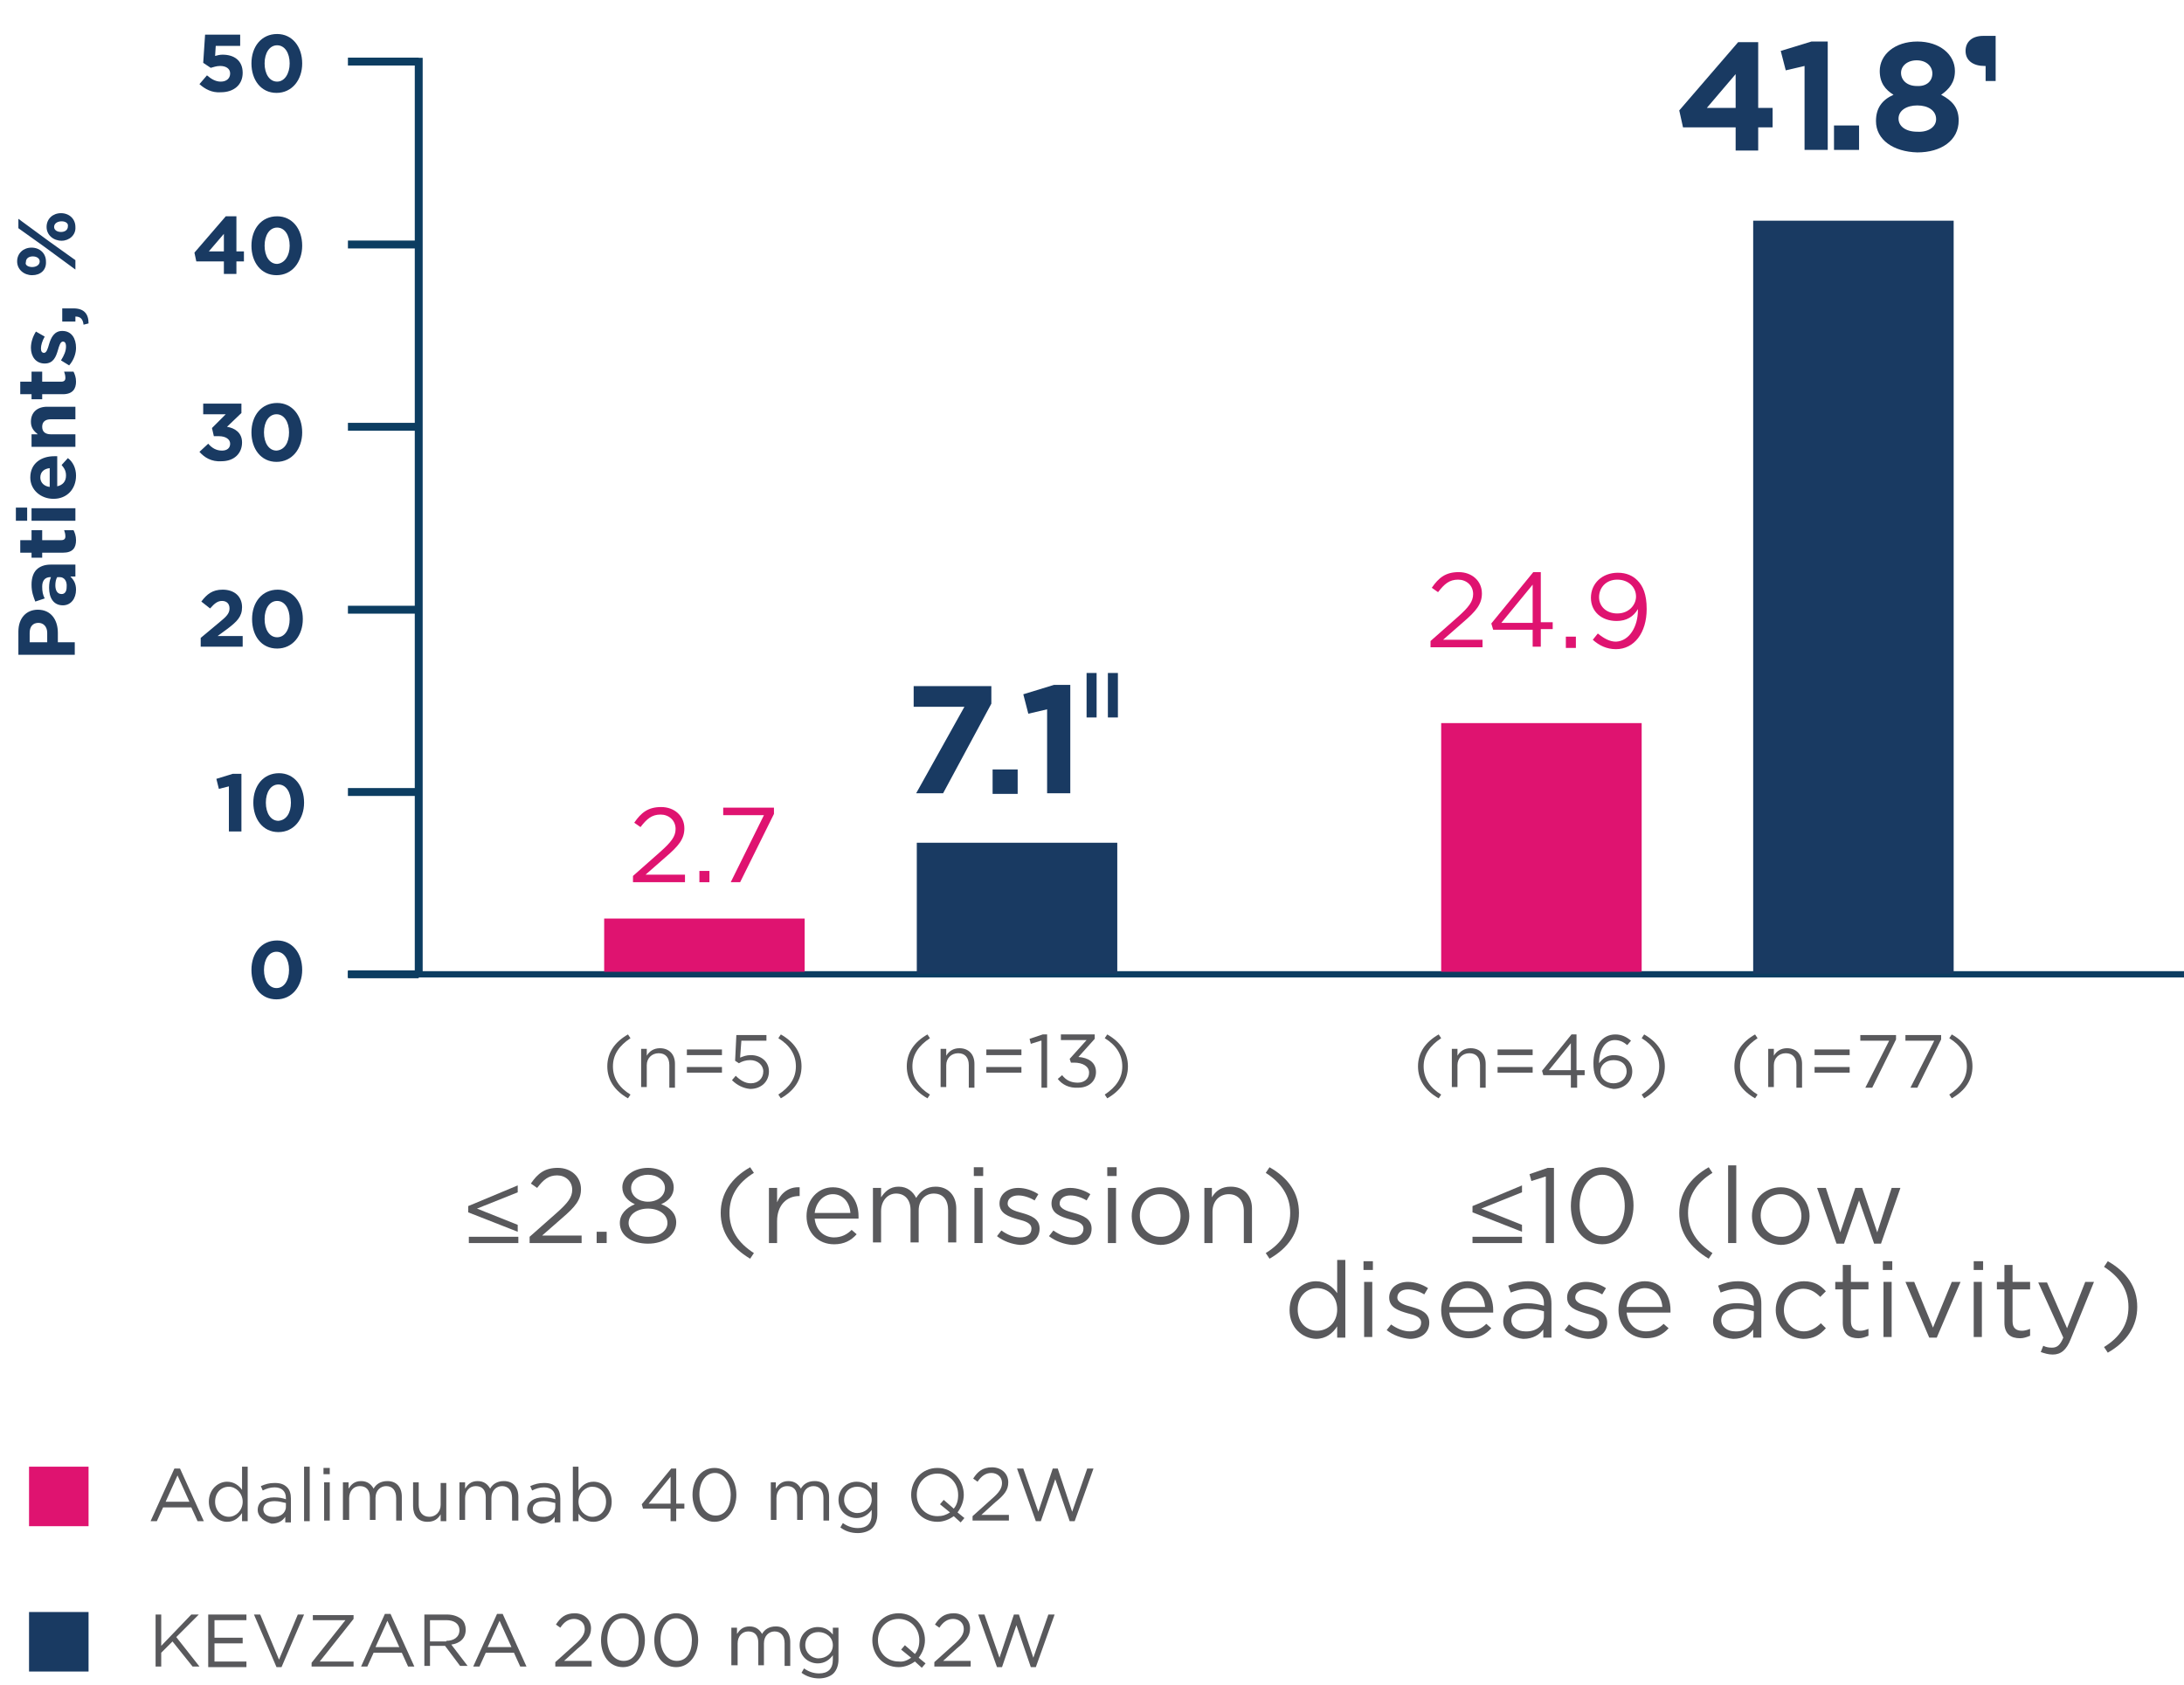 <?xml version="1.0" encoding="utf-8"?>
<!-- Generator: Adobe Illustrator 27.7.0, SVG Export Plug-In . SVG Version: 6.00 Build 0)  -->
<svg version="1.1" id="Layer_1" xmlns="http://www.w3.org/2000/svg" xmlns:xlink="http://www.w3.org/1999/xlink" x="0px" y="0px"
	 viewBox="0 0 348.6 269" style="enable-background:new 0 0 348.6 269;" xml:space="preserve">
<style type="text/css">
	.st0{fill:none;stroke:#0C3D61;}
	.st1{enable-background:new    ;}
	.st2{fill:#193A62;}
	.st3{fill:none;stroke:#0C3D61;stroke-width:1.26;}
	.st4{fill:#59595C;}
	.st5{fill:#DF1370;}
</style>
<g id="_11886970_RA_HCP_Mobile_L8-14" transform="translate(-33.265 -96.471)">
	<line id="Line_1302_00000155840607393645300760000015058821521296274817_" class="st0" x1="88.8" y1="252" x2="381.9" y2="252"/>
	<g class="st1">
		<path class="st2" d="M73.4,251.3L73.4,251.3c0-2.7,1.6-4.7,4.1-4.7c2.4,0,4,2,4,4.7v0c0,2.6-1.6,4.7-4.1,4.7S73.4,254,73.4,251.3z
			 M79.4,251.3L79.4,251.3c0-1.7-0.8-2.9-2-2.9c-1.2,0-2,1.2-2,2.9v0c0,1.7,0.8,2.9,2,2.9C78.6,254.2,79.4,253,79.4,251.3z"/>
	</g>
	<g class="st1">
		<path class="st2" d="M69.8,222l-1.6,0.4l-0.4-1.6l2.6-0.8h1.4v9.2h-2V222z"/>
		<path class="st2" d="M73.7,224.6L73.7,224.6c0-2.7,1.6-4.7,4.1-4.7c2.4,0,4,2,4,4.7v0c0,2.6-1.6,4.7-4.1,4.7
			S73.7,227.2,73.7,224.6z M79.7,224.6L79.7,224.6c0-1.7-0.8-2.9-2-2.9c-1.2,0-2,1.2-2,2.9v0c0,1.7,0.8,2.9,2,2.9
			C79,227.4,79.7,226.2,79.7,224.6z"/>
	</g>
	<g class="st1">
		<path class="st2" d="M65.3,198.3l3-2.5c1.1-0.9,1.6-1.4,1.6-2.2c0-0.8-0.5-1.2-1.2-1.2c-0.7,0-1.2,0.4-1.9,1.2l-1.4-1.1
			c0.9-1.2,1.8-1.9,3.4-1.9c1.9,0,3.1,1.1,3.1,2.8v0c0,1.5-0.8,2.3-2.4,3.5l-1.5,1.1h4v1.7h-6.7V198.3z"/>
		<path class="st2" d="M73.5,195.3L73.5,195.3c0-2.7,1.6-4.7,4.1-4.7c2.4,0,4,2,4,4.7v0c0,2.6-1.6,4.7-4.1,4.7S73.5,198,73.5,195.3z
			 M79.5,195.3L79.5,195.3c0-1.7-0.8-2.9-2-2.9c-1.2,0-2,1.2-2,2.9v0c0,1.7,0.8,2.9,2,2.9C78.7,198.2,79.5,197,79.5,195.3z"/>
	</g>
	<g class="st1">
		<path class="st2" d="M65.1,168.6l1.4-1.3c0.6,0.7,1.3,1.1,2.2,1.1c0.8,0,1.3-0.4,1.3-1.1v0c0-0.7-0.7-1.2-1.8-1.2h-0.8l-0.3-1.3
			l2.2-2.2h-3.6v-1.7h6.1v1.5l-2.3,2.2c1.2,0.2,2.4,0.9,2.4,2.5v0c0,1.7-1.2,3-3.3,3C67,170.2,65.9,169.5,65.1,168.6z"/>
		<path class="st2" d="M73.4,165.5L73.4,165.5c0-2.7,1.6-4.7,4.1-4.7c2.4,0,4,2,4,4.7v0c0,2.6-1.6,4.7-4.1,4.7
			S73.4,168.1,73.4,165.5z M79.4,165.5L79.4,165.5c0-1.7-0.8-2.9-2-2.9s-2,1.2-2,2.9v0c0,1.7,0.8,2.9,2,2.9
			C78.7,168.3,79.4,167.1,79.4,165.5z"/>
	</g>
	<g class="st1">
		<path class="st2" d="M69,138.2h-4.4l-0.3-1.4l5-5.8h1.7v5.6h1.2v1.6h-1.2v2H69V138.2z M69,136.6v-2.8l-2.4,2.8H69z"/>
		<path class="st2" d="M73.4,135.7L73.4,135.7c0-2.7,1.6-4.7,4.1-4.7c2.4,0,4,2,4,4.7v0c0,2.6-1.6,4.7-4.1,4.7
			S73.4,138.3,73.4,135.7z M79.5,135.7L79.5,135.7c0-1.7-0.8-2.9-2-2.9c-1.2,0-2,1.2-2,2.9v0c0,1.7,0.8,2.9,2,2.9
			C78.7,138.5,79.5,137.3,79.5,135.7z"/>
	</g>
	<g class="st1">
		<path class="st2" d="M65.1,109.9l1.2-1.4c0.7,0.6,1.4,1,2.2,1c0.9,0,1.5-0.5,1.5-1.3v0c0-0.8-0.7-1.2-1.6-1.2
			c-0.6,0-1.1,0.2-1.5,0.3l-1.2-0.8L66,102h5.6v1.8h-3.9l-0.1,1.6c0.4-0.1,0.7-0.2,1.2-0.2c1.8,0,3.2,0.9,3.2,2.9v0
			c0,1.9-1.4,3.1-3.5,3.1C67.1,111.3,66,110.7,65.1,109.9z"/>
		<path class="st2" d="M73.4,106.6L73.4,106.6c0-2.7,1.6-4.7,4.1-4.7c2.4,0,4,2,4,4.7v0c0,2.6-1.6,4.7-4.1,4.7
			S73.4,109.2,73.4,106.6z M79.5,106.6L79.5,106.6c0-1.7-0.8-2.9-2-2.9c-1.2,0-2,1.2-2,2.9v0c0,1.7,0.8,2.9,2,2.9
			C78.7,109.5,79.5,108.2,79.5,106.6z"/>
	</g>
	<g id="Group_24850">
		<line id="Line_1307_00000003090649662414035270000002831849726892287368_" class="st3" x1="88.8" y1="252" x2="100.1" y2="252"/>
		<line id="Line_7456" class="st3" x1="88.8" y1="222.9" x2="100.1" y2="222.9"/>
		<line id="Line_7457" class="st3" x1="88.8" y1="193.8" x2="100.1" y2="193.8"/>
		<line id="Line_7458" class="st3" x1="88.8" y1="164.6" x2="100.1" y2="164.6"/>
		<line id="Line_7459" class="st3" x1="88.8" y1="135.5" x2="100.1" y2="135.5"/>
		<line id="Line_7460" class="st3" x1="88.8" y1="106.3" x2="100.1" y2="106.3"/>
	</g>
	
		<line id="Line_1313_00000052793700475067080220000007336302661672388530_" class="st3" x1="100.1" y1="252" x2="100.1" y2="105.7"/>
	<g id="Group_24851">
		<g class="st1">
			<path class="st2" d="M36.2,201v-3.7c0-2.2,1.3-3.5,3.1-3.5h0c2.1,0,3.2,1.6,3.2,3.7v1.5h2.7v2H36.2z M40.8,197.5
				c0-1-0.6-1.6-1.4-1.6h0c-0.9,0-1.4,0.6-1.4,1.6v1.5h2.8V197.5z"/>
			<path class="st2" d="M43.3,193.1L43.3,193.1c-1.5,0-2.2-1.2-2.2-2.8c0-0.7,0.1-1.2,0.3-1.7h-0.1c-0.8,0-1.3,0.5-1.3,1.5
				c0,0.8,0.1,1.3,0.4,1.9l-1.5,0.5c-0.3-0.8-0.6-1.5-0.6-2.7c0-1.1,0.3-1.9,0.8-2.4c0.5-0.5,1.3-0.8,2.2-0.8h4v1.9h-0.8
				c0.5,0.5,0.9,1.1,0.9,2.1C45.4,192,44.6,193.1,43.3,193.1z M42.8,188.6h-0.4c-0.2,0.3-0.3,0.8-0.3,1.3c0,0.8,0.3,1.4,1,1.4h0
				c0.5,0,0.8-0.4,0.8-1.1C44,189.2,43.5,188.6,42.8,188.6z"/>
			<path class="st2" d="M43.3,184.7H40v0.8h-1.7v-0.8h-1.8v-2h1.8v-1.6H40v1.6h3c0.5,0,0.7-0.2,0.7-0.6c0-0.4-0.1-0.7-0.2-1H45
				c0.2,0.4,0.4,0.9,0.4,1.6C45.4,183.9,44.9,184.7,43.3,184.7z"/>
			<path class="st2" d="M35.8,179.6v-2.1h1.8v2.1H35.8z M38.3,179.6v-2h7v2H38.3z"/>
			<path class="st2" d="M41.8,176.1L41.8,176.1c-2,0-3.7-1.4-3.7-3.4c0-2.3,1.8-3.4,3.8-3.4c0.2,0,0.3,0,0.5,0v4.8
				c0.9-0.2,1.4-0.8,1.4-1.7c0-0.7-0.2-1.1-0.7-1.7l1-1.1c0.8,0.6,1.3,1.6,1.3,2.8C45.4,174.5,44,176.1,41.8,176.1z M41.2,171.2
				c-0.9,0.1-1.5,0.6-1.5,1.5c0,0.8,0.6,1.4,1.5,1.5V171.2z"/>
			<path class="st2" d="M38.3,167.8v-2h1c-0.6-0.5-1.1-1-1.1-2c0-1.5,1-2.4,2.6-2.4h4.5v2h-3.9c-0.9,0-1.4,0.4-1.4,1.2
				s0.5,1.2,1.4,1.2h3.9v2H38.3z"/>
			<path class="st2" d="M43.3,159.4H40v0.8h-1.7v-0.8h-1.8v-2h1.8v-1.6H40v1.6h3c0.5,0,0.7-0.2,0.7-0.6c0-0.4-0.1-0.7-0.2-1H45
				c0.2,0.4,0.4,0.9,0.4,1.6C45.4,158.5,44.9,159.4,43.3,159.4z"/>
			<path class="st2" d="M44.3,154.8L43,154c0.5-0.8,0.8-1.5,0.8-2.2c0-0.6-0.2-0.8-0.5-0.8h0c-0.4,0-0.6,0.7-0.8,1.4
				c-0.3,1-0.7,2.1-2.1,2.1h0c-1.4,0-2.2-1.1-2.2-2.5c0-0.9,0.3-1.8,0.8-2.6l1.4,0.8c-0.4,0.7-0.6,1.4-0.6,1.9
				c0,0.5,0.2,0.7,0.5,0.7h0c0.4,0,0.6-0.7,0.8-1.4c0.3-1,0.8-2.1,2.1-2.1h0c1.5,0,2.2,1.2,2.2,2.7
				C45.4,152.8,45.1,153.9,44.3,154.8z"/>
			<path class="st2" d="M46.6,148.3c-0.1-0.9-0.5-1.3-1.3-1.3v0.8h-2.1v-2.1h1.8c1.7,0,2.4,0.9,2.4,2.4L46.6,148.3z"/>
			<path class="st2" d="M38.4,140.4L38.4,140.4c-1.3,0-2.4-0.9-2.4-2.2c0-1.3,1-2.2,2.3-2.2h0c1.3,0,2.3,0.9,2.3,2.2
				C40.7,139.6,39.7,140.4,38.4,140.4z M36.2,132.9v-1.5l4.9,3.6l4.2,3v1.5l-4.9-3.6L36.2,132.9z M38.4,139.1L38.4,139.1
				c0.6,0,1.2-0.3,1.2-0.9c0-0.5-0.5-0.8-1.1-0.8h0c-0.6,0-1.1,0.3-1.1,0.9C37.2,138.8,37.8,139.1,38.4,139.1z M43.1,134.9
				L43.1,134.9c-1.3,0-2.4-0.9-2.4-2.2c0-1.3,1-2.2,2.3-2.2h0c1.3,0,2.3,0.9,2.3,2.2C45.4,134,44.3,134.9,43.1,134.9z M43.1,131.8
				L43.1,131.8c-0.6,0-1.2,0.3-1.2,0.9c0,0.5,0.5,0.8,1.1,0.8h0c0.6,0,1.1-0.3,1.1-0.9C44.2,132.1,43.7,131.8,43.1,131.8z"/>
		</g>
	</g>
	<g id="Group_24852">
		<g class="st1">
			<path class="st4" d="M61.1,330.9H62l3.8,8.4h-1l-1-2.2h-4.5l-1,2.2h-1L61.1,330.9z M63.5,336.2l-1.9-4.2l-1.9,4.2H63.5z"/>
			<path class="st4" d="M66.6,336.2L66.6,336.2c0-2,1.5-3.2,2.9-3.2c1.1,0,1.9,0.6,2.4,1.3v-3.7h0.9v8.7h-0.9V338
				c-0.5,0.7-1.2,1.4-2.4,1.4C68.1,339.4,66.6,338.2,66.6,336.2z M72,336.2L72,336.2c0-1.4-1.1-2.4-2.2-2.4c-1.2,0-2.2,0.9-2.2,2.4
				v0c0,1.4,1,2.4,2.2,2.4C70.9,338.6,72,337.6,72,336.2z"/>
			<path class="st4" d="M74.4,337.5L74.4,337.5c0-1.3,1.1-2,2.6-2c0.8,0,1.3,0.1,1.9,0.3v-0.2c0-1.1-0.7-1.7-1.8-1.7
				c-0.7,0-1.3,0.2-1.9,0.5l-0.3-0.7c0.7-0.3,1.3-0.5,2.2-0.5c0.9,0,1.5,0.2,2,0.7c0.4,0.4,0.6,1,0.6,1.8v3.8h-0.9v-0.9
				c-0.4,0.6-1.1,1.1-2.2,1.1C75.6,339.4,74.4,338.7,74.4,337.5z M78.9,337v-0.6c-0.5-0.1-1.1-0.3-1.8-0.3c-1.2,0-1.8,0.5-1.8,1.3v0
				c0,0.8,0.7,1.2,1.5,1.2C78,338.7,78.9,338,78.9,337z"/>
			<path class="st4" d="M81.8,330.6h0.9v8.7h-0.9V330.6z"/>
			<path class="st4" d="M84.9,330.8h1v1h-1V330.8z M85,333.1h0.9v6.1H85V333.1z"/>
			<path class="st4" d="M88,333.1h0.9v1c0.4-0.6,0.9-1.2,2-1.2c1,0,1.6,0.5,2,1.2c0.4-0.7,1.1-1.2,2.2-1.2c1.4,0,2.3,0.9,2.3,2.5
				v3.8h-0.9v-3.6c0-1.2-0.6-1.9-1.6-1.9c-0.9,0-1.7,0.7-1.7,1.9v3.5h-0.9v-3.6c0-1.2-0.6-1.8-1.6-1.8s-1.7,0.8-1.7,1.9v3.5H88
				V333.1z"/>
			<path class="st4" d="M99.2,336.9v-3.8h0.9v3.6c0,1.1,0.6,1.9,1.7,1.9c1,0,1.8-0.8,1.8-1.9v-3.5h0.9v6.1h-0.9v-1.1
				c-0.4,0.7-1,1.2-2.1,1.2C100,339.4,99.2,338.4,99.2,336.9z"/>
			<path class="st4" d="M106.6,333.1h0.9v1c0.4-0.6,0.9-1.2,2-1.2c1,0,1.6,0.5,2,1.2c0.4-0.7,1.1-1.2,2.2-1.2c1.4,0,2.3,0.9,2.3,2.5
				v3.8H115v-3.6c0-1.2-0.6-1.9-1.6-1.9c-0.9,0-1.7,0.7-1.7,1.9v3.5h-0.9v-3.6c0-1.2-0.6-1.8-1.6-1.8s-1.7,0.8-1.7,1.9v3.5h-0.9
				V333.1z"/>
			<path class="st4" d="M117.4,337.5L117.4,337.5c0-1.3,1.1-2,2.6-2c0.8,0,1.3,0.1,1.9,0.3v-0.2c0-1.1-0.7-1.7-1.8-1.7
				c-0.7,0-1.3,0.2-1.9,0.5l-0.3-0.7c0.7-0.3,1.3-0.5,2.2-0.5c0.9,0,1.5,0.2,2,0.7c0.4,0.4,0.6,1,0.6,1.8v3.8h-0.9v-0.9
				c-0.4,0.6-1.1,1.1-2.2,1.1C118.5,339.4,117.4,338.7,117.4,337.5z M121.9,337v-0.6c-0.5-0.1-1.1-0.3-1.8-0.3
				c-1.2,0-1.8,0.5-1.8,1.3v0c0,0.8,0.7,1.2,1.5,1.2C121,338.7,121.9,338,121.9,337z"/>
			<path class="st4" d="M125.6,338.1v1.2h-0.9v-8.7h0.9v3.8c0.5-0.7,1.2-1.4,2.4-1.4c1.5,0,2.9,1.2,2.9,3.2v0c0,2-1.4,3.2-2.9,3.2
				C126.8,339.4,126.1,338.8,125.6,338.1z M130,336.2L130,336.2c0-1.5-1-2.4-2.2-2.4c-1.1,0-2.2,1-2.2,2.4v0c0,1.4,1.1,2.4,2.2,2.4
				C129,338.6,130,337.7,130,336.2z"/>
			<path class="st4" d="M140.3,337.3h-4.4l-0.2-0.7l4.7-5.7h0.8v5.6h1.3v0.8h-1.3v2h-0.9V337.3z M140.3,336.5v-4.3l-3.5,4.3H140.3z"
				/>
			<path class="st4" d="M143.8,335.1L143.8,335.1c0-2.4,1.4-4.3,3.5-4.3s3.5,1.9,3.5,4.3v0c0,2.3-1.4,4.3-3.5,4.3
				C145.2,339.4,143.8,337.4,143.8,335.1z M149.9,335.1L149.9,335.1c0-1.8-1-3.5-2.5-3.5c-1.6,0-2.5,1.6-2.5,3.4v0
				c0,1.8,1,3.4,2.6,3.4S149.9,336.9,149.9,335.1z"/>
			<path class="st4" d="M156.2,333.1h0.9v1c0.4-0.6,0.9-1.2,2-1.2c1,0,1.6,0.5,2,1.2c0.4-0.7,1.1-1.2,2.2-1.2c1.4,0,2.3,0.9,2.3,2.5
				v3.8h-0.9v-3.6c0-1.2-0.6-1.9-1.6-1.9c-0.9,0-1.7,0.7-1.7,1.9v3.5h-0.9v-3.6c0-1.2-0.6-1.8-1.6-1.8s-1.7,0.8-1.7,1.9v3.5h-0.9
				V333.1z"/>
			<path class="st4" d="M167.4,340.3l0.4-0.7c0.7,0.5,1.5,0.8,2.4,0.8c1.4,0,2.2-0.7,2.2-2.2v-0.7c-0.5,0.7-1.3,1.3-2.4,1.3
				c-1.5,0-2.9-1.1-2.9-2.9v0c0-1.8,1.4-2.9,2.9-2.9c1.2,0,1.9,0.6,2.4,1.2v-1.1h0.9v5.1c0,0.9-0.3,1.7-0.8,2.2
				c-0.5,0.5-1.4,0.8-2.3,0.8C169.1,341.2,168.2,340.9,167.4,340.3z M172.4,335.9L172.4,335.9c0-1.3-1.1-2.1-2.3-2.1
				c-1.2,0-2.1,0.8-2.1,2.1v0c0,1.2,1,2.1,2.1,2.1C171.3,338,172.4,337.1,172.4,335.9z"/>
			<path class="st4" d="M186.6,339.5l-1.1-1c-0.7,0.5-1.6,0.9-2.6,0.9c-2.5,0-4.2-2-4.2-4.3v0c0-2.3,1.7-4.3,4.2-4.3
				c2.5,0,4.2,2,4.2,4.3v0c0,1-0.4,2-1,2.8l1.1,0.9L186.6,339.5z M184.9,337.9l-1.6-1.3l0.6-0.7l1.6,1.4c0.5-0.6,0.7-1.3,0.7-2.2v0
				c0-1.9-1.4-3.4-3.3-3.4s-3.3,1.5-3.3,3.4v0c0,1.9,1.4,3.4,3.3,3.4C183.7,338.5,184.3,338.3,184.9,337.9z"/>
			<path class="st4" d="M188.5,338.5l3-2.7c1.3-1.1,1.7-1.8,1.7-2.6c0-1-0.8-1.6-1.7-1.6c-0.9,0-1.6,0.5-2.2,1.4l-0.7-0.5
				c0.7-1.1,1.5-1.8,3-1.8c1.5,0,2.6,1,2.6,2.4v0c0,1.2-0.6,2-2.1,3.2l-2.2,2h4.4v0.9h-5.8V338.5z"/>
			<path class="st4" d="M195.6,330.9h1l2.4,6.9l2.3-6.9h0.8l2.3,6.9l2.4-6.9h1l-3,8.4h-0.8l-2.3-6.7l-2.3,6.7h-0.8L195.6,330.9z"/>
		</g>
	</g>
	<rect id="Rectangle_11499" x="37.9" y="330.6" class="st5" width="9.5" height="9.5"/>
	<g id="Group_24853">
		<g class="st1">
			<path class="st4" d="M58.1,354.2H59v5l4.8-5H65l-3.6,3.6l3.7,4.7H64l-3.2-4l-1.8,1.8v2.2h-0.9V354.2z"/>
			<path class="st4" d="M66.6,354.2h6v0.9h-5.1v2.8h4.5v0.9h-4.5v2.9h5.1v0.9h-6.1V354.2z"/>
			<path class="st4" d="M73.8,354.2h1l3,7.2l3-7.2h1l-3.6,8.4h-0.8L73.8,354.2z"/>
			<path class="st4" d="M83,361.9l5.4-6.8h-5.2v-0.8h6.5v0.6l-5.4,6.8h5.4v0.8H83V361.9z"/>
			<path class="st4" d="M94.7,354.1h0.9l3.8,8.4h-1l-1-2.2h-4.5l-1,2.2h-1L94.7,354.1z M97,359.4l-1.9-4.2l-1.9,4.2H97z"/>
			<path class="st4" d="M101,354.2h3.6c1,0,1.8,0.3,2.4,0.8c0.4,0.4,0.6,1,0.6,1.6v0c0,1.4-0.9,2.2-2.3,2.4l2.6,3.4h-1.2l-2.4-3.2
				h-2.4v3.2H101V354.2z M104.5,358.4c1.2,0,2.1-0.6,2.1-1.7v0c0-1-0.8-1.6-2.1-1.6h-2.6v3.4H104.5z"/>
			<path class="st4" d="M112.6,354.1h0.9l3.8,8.4h-1l-1-2.2h-4.5l-1,2.2h-1L112.6,354.1z M114.9,359.4l-1.9-4.2l-1.9,4.2H114.9z"/>
			<path class="st4" d="M121.9,361.8l3-2.7c1.3-1.1,1.7-1.8,1.7-2.6c0-1-0.8-1.6-1.7-1.6c-0.9,0-1.6,0.5-2.2,1.4l-0.7-0.5
				c0.7-1.1,1.5-1.8,3-1.8c1.5,0,2.6,1,2.6,2.4v0c0,1.2-0.6,2-2.1,3.2l-2.2,2h4.4v0.9h-5.8V361.8z"/>
			<path class="st4" d="M129.2,358.3L129.2,358.3c0-2.4,1.4-4.3,3.5-4.3s3.5,1.9,3.5,4.3v0c0,2.3-1.4,4.3-3.5,4.3
				C130.5,362.6,129.2,360.7,129.2,358.3z M135.2,358.3L135.2,358.3c0-1.8-1-3.5-2.5-3.5c-1.6,0-2.5,1.6-2.5,3.4v0
				c0,1.8,1,3.4,2.6,3.4S135.2,360.2,135.2,358.3z"/>
			<path class="st4" d="M137.7,358.3L137.7,358.3c0-2.4,1.4-4.3,3.5-4.3s3.5,1.9,3.5,4.3v0c0,2.3-1.4,4.3-3.5,4.3
				C139,362.6,137.7,360.7,137.7,358.3z M143.7,358.3L143.7,358.3c0-1.8-1-3.5-2.5-3.5c-1.6,0-2.5,1.6-2.5,3.4v0
				c0,1.8,1,3.4,2.6,3.4S143.7,360.2,143.7,358.3z"/>
			<path class="st4" d="M150,356.3h0.9v1c0.4-0.6,0.9-1.2,2-1.2c1,0,1.6,0.5,2,1.2c0.4-0.7,1.1-1.2,2.2-1.2c1.4,0,2.3,0.9,2.3,2.5
				v3.8h-0.9v-3.6c0-1.2-0.6-1.9-1.6-1.9c-0.9,0-1.7,0.7-1.7,1.9v3.5h-0.9v-3.6c0-1.2-0.6-1.8-1.6-1.8s-1.7,0.8-1.7,1.9v3.5H150
				V356.3z"/>
			<path class="st4" d="M161.2,363.5l0.4-0.7c0.7,0.5,1.5,0.8,2.4,0.8c1.4,0,2.2-0.7,2.2-2.2v-0.7c-0.5,0.7-1.3,1.3-2.4,1.3
				c-1.5,0-2.9-1.1-2.9-2.9v0c0-1.8,1.4-2.9,2.9-2.9c1.2,0,1.9,0.6,2.4,1.2v-1.1h0.9v5.1c0,0.9-0.3,1.7-0.8,2.2
				c-0.5,0.5-1.4,0.8-2.3,0.8C163,364.4,162,364.1,161.2,363.5z M166.2,359.1L166.2,359.1c0-1.3-1.1-2.1-2.3-2.1
				c-1.2,0-2.1,0.8-2.1,2.1v0c0,1.2,1,2.1,2.1,2.1C165.1,361.2,166.2,360.4,166.2,359.1z"/>
			<path class="st4" d="M180.4,362.7l-1.1-1c-0.7,0.5-1.6,0.9-2.6,0.9c-2.5,0-4.2-2-4.2-4.3v0c0-2.3,1.7-4.3,4.2-4.3
				c2.5,0,4.2,2,4.2,4.3v0c0,1-0.4,2-1,2.8l1.1,0.9L180.4,362.7z M178.7,361.1l-1.6-1.3l0.6-0.7l1.6,1.4c0.5-0.6,0.7-1.3,0.7-2.2v0
				c0-1.9-1.4-3.4-3.3-3.4s-3.3,1.5-3.3,3.4v0c0,1.9,1.4,3.4,3.3,3.4C177.5,361.8,178.1,361.5,178.7,361.1z"/>
			<path class="st4" d="M182.4,361.8l3-2.7c1.3-1.1,1.7-1.8,1.7-2.6c0-1-0.8-1.6-1.7-1.6c-0.9,0-1.6,0.5-2.2,1.4l-0.7-0.5
				c0.7-1.1,1.5-1.8,3-1.8c1.5,0,2.6,1,2.6,2.4v0c0,1.2-0.6,2-2.1,3.2l-2.2,2h4.4v0.9h-5.8V361.8z"/>
			<path class="st4" d="M189.4,354.2h1l2.4,6.9l2.3-6.9h0.8l2.3,6.9l2.4-6.9h1l-3,8.4h-0.8l-2.3-6.7l-2.3,6.7h-0.8L189.4,354.2z"/>
		</g>
	</g>
	<rect id="Rectangle_11500" x="37.9" y="353.8" class="st2" width="9.5" height="9.5"/>
	<rect id="Rectangle_11501" x="129.7" y="243.1" class="st5" width="32" height="8.5"/>
	<g id="Group_24854">
		<g class="st1">
			<path class="st5" d="M134.3,236.3l4.3-3.8c1.8-1.6,2.5-2.5,2.5-3.7c0-1.4-1.1-2.3-2.4-2.3c-1.4,0-2.2,0.7-3.2,2l-1-0.7
				c1.1-1.6,2.2-2.5,4.3-2.5c2.1,0,3.7,1.4,3.7,3.4v0c0,1.7-0.9,2.8-3,4.6l-3.2,2.8h6.3v1.2h-8.3V236.3z"/>
			<path class="st5" d="M144.9,235.5h1.6v1.8h-1.6V235.5z"/>
			<path class="st5" d="M155.2,226.6h-6.5v-1.2h8.1v1l-5.4,10.9h-1.5L155.2,226.6z"/>
		</g>
	</g>
	<rect id="Rectangle_11502" x="179.6" y="231" class="st2" width="32" height="20.9"/>
	<g id="Group_24855" transform="translate(2)">
		<g id="Group">
			<g class="st1">
				<path class="st2" d="M185.2,209.3h-8.1V206h12.4v2.8l-7.7,14.3h-4.3L185.2,209.3z"/>
				<path class="st2" d="M189.7,219.3h4v3.9h-4V219.3z"/>
				<path class="st2" d="M198.4,209.7l-3,0.7l-0.8-3.1l4.9-1.5h2.6v17.3h-3.7V209.7z"/>
			</g>
			<g class="st1">
				<path class="st2" d="M204.7,203.9h1.6v7.1h-1.6V203.9z"/>
				<path class="st2" d="M208.1,203.9h1.6v7.1h-1.6V203.9z"/>
			</g>
		</g>
	</g>
	<g class="st1">
		<path class="st4" d="M108,290v-1l7.9-3.3v1.1l-6.5,2.6v0l6.5,2.6v1.1L108,290z M108.1,294.9v-1h7.9v1H108.1z"/>
	</g>
	<g class="st1">
		<path class="st4" d="M117.8,293.9l4.3-3.8c1.8-1.6,2.5-2.5,2.5-3.7c0-1.4-1.1-2.3-2.4-2.3c-1.4,0-2.2,0.7-3.2,2l-1-0.7
			c1.1-1.6,2.2-2.5,4.3-2.5c2.1,0,3.7,1.4,3.7,3.4v0c0,1.7-0.9,2.8-3,4.6l-3.2,2.8h6.3v1.2h-8.3V293.9z"/>
		<path class="st4" d="M128.5,293.1h1.6v1.8h-1.6V293.1z"/>
		<path class="st4" d="M132.2,291.7L132.2,291.7c0-1.4,1-2.4,2.4-3c-1.1-0.5-2-1.4-2-2.7v0c0-1.8,1.9-3.1,4.1-3.1s4.1,1.3,4.1,3.1v0
			c0,1.4-0.9,2.2-2,2.7c1.4,0.5,2.4,1.5,2.4,2.9v0c0,2-1.9,3.4-4.5,3.4S132.2,293.7,132.2,291.7z M139.8,291.7L139.8,291.7
			c0-1.4-1.4-2.3-3.1-2.3s-3.1,0.9-3.1,2.3v0c0,1.2,1.2,2.2,3.1,2.2S139.8,292.9,139.8,291.7z M139.4,286.1L139.4,286.1
			c0-1.2-1.2-2.1-2.7-2.1s-2.7,0.9-2.7,2.1v0c0,1.3,1.2,2.2,2.7,2.2S139.4,287.4,139.4,286.1z"/>
		<path class="st4" d="M148.3,290.1c0-3.1,1.7-5.6,4.7-7.3l0.6,0.9c-2.6,1.6-3.9,3.7-3.9,6.4s1.4,4.8,3.9,6.4l-0.6,0.9
			C150,295.6,148.3,293.2,148.3,290.1z"/>
		<path class="st4" d="M156,286.1h1.3v2.3c0.6-1.5,1.9-2.5,3.6-2.4v1.4h-0.1c-1.9,0-3.5,1.4-3.5,4v3.5H156V286.1z"/>
		<path class="st4" d="M162,290.6L162,290.6c0-2.6,1.8-4.6,4.2-4.6c2.6,0,4.1,2.1,4.1,4.6c0,0.2,0,0.3,0,0.4h-7c0.2,1.9,1.5,3,3.1,3
			c1.2,0,2.1-0.5,2.8-1.2l0.8,0.7c-0.9,1-2,1.6-3.6,1.6C163.9,295.1,162,293.3,162,290.6z M169,290.1c-0.1-1.6-1.1-3-2.8-3
			c-1.5,0-2.7,1.3-2.9,3H169z"/>
		<path class="st4" d="M172.6,286.1h1.3v1.5c0.6-0.9,1.4-1.7,2.8-1.7c1.4,0,2.3,0.8,2.8,1.8c0.6-1,1.6-1.8,3.1-1.8
			c2,0,3.3,1.4,3.3,3.5v5.4h-1.3v-5.1c0-1.7-0.8-2.7-2.3-2.7c-1.3,0-2.4,1-2.4,2.7v5.1h-1.3v-5.2c0-1.6-0.9-2.6-2.3-2.6
			c-1.4,0-2.4,1.2-2.4,2.8v5h-1.3V286.1z"/>
		<path class="st4" d="M188.7,282.8h1.5v1.4h-1.5V282.8z M188.8,286.1h1.3v8.8h-1.3V286.1z"/>
		<path class="st4" d="M192.4,293.8l0.7-0.9c1,0.7,2,1.1,3,1.1c1.1,0,1.8-0.5,1.8-1.4v0c0-0.9-1-1.2-2.2-1.5
			c-1.4-0.4-2.9-0.9-2.9-2.5v0c0-1.5,1.3-2.5,3-2.5c1.1,0,2.3,0.4,3.2,1l-0.6,1c-0.8-0.5-1.8-0.8-2.6-0.8c-1,0-1.7,0.5-1.7,1.3v0
			c0,0.8,1.1,1.2,2.3,1.5c1.4,0.4,2.8,0.9,2.8,2.5v0c0,1.7-1.4,2.6-3.1,2.6C194.8,295.1,193.4,294.6,192.4,293.8z"/>
		<path class="st4" d="M200.7,293.8l0.7-0.9c1,0.7,2,1.1,3,1.1c1.1,0,1.8-0.5,1.8-1.4v0c0-0.9-1-1.2-2.2-1.5
			c-1.4-0.4-2.9-0.9-2.9-2.5v0c0-1.5,1.3-2.5,3-2.5c1.1,0,2.3,0.4,3.2,1l-0.6,1c-0.8-0.5-1.8-0.8-2.6-0.8c-1,0-1.7,0.5-1.7,1.3v0
			c0,0.8,1.1,1.2,2.3,1.5c1.4,0.4,2.8,0.9,2.8,2.5v0c0,1.7-1.4,2.6-3.1,2.6C203.1,295.1,201.7,294.6,200.7,293.8z"/>
		<path class="st4" d="M210,282.8h1.5v1.4H210V282.8z M210.1,286.1h1.3v8.8h-1.3V286.1z"/>
		<path class="st4" d="M213.9,290.6L213.9,290.6c0-2.5,1.9-4.6,4.6-4.6c2.6,0,4.6,2.1,4.6,4.6v0c0,2.5-2,4.6-4.6,4.6
			C215.8,295.1,213.9,293.1,213.9,290.6z M221.7,290.6L221.7,290.6c0-1.9-1.4-3.5-3.3-3.5c-1.9,0-3.2,1.5-3.2,3.4v0
			c0,1.9,1.4,3.4,3.2,3.4C220.4,294,221.7,292.4,221.7,290.6z"/>
		<path class="st4" d="M225.4,286.1h1.3v1.5c0.6-1,1.5-1.7,3-1.7c2.1,0,3.4,1.4,3.4,3.5v5.5h-1.3v-5.1c0-1.6-0.9-2.7-2.4-2.7
			c-1.5,0-2.6,1.1-2.6,2.8v5h-1.3V286.1z"/>
		<path class="st4" d="M235.3,296.5c2.6-1.6,3.9-3.7,3.9-6.4s-1.4-4.8-3.9-6.4l0.6-0.9c3,1.7,4.7,4.1,4.7,7.3c0,3.1-1.7,5.6-4.7,7.3
			L235.3,296.5z"/>
	</g>
	<g class="st1">
		<path class="st4" d="M130.2,266.7c0-2.2,1.2-3.9,3.3-5.1l0.4,0.6c-1.8,1.2-2.8,2.6-2.8,4.5s1,3.4,2.8,4.5l-0.4,0.6
			C131.4,270.6,130.2,268.9,130.2,266.7z"/>
		<path class="st4" d="M135.6,263.9h0.9v1.1c0.4-0.7,1.1-1.2,2.1-1.2c1.5,0,2.4,1,2.4,2.5v3.8h-0.9v-3.6c0-1.2-0.6-1.9-1.7-1.9
			c-1.1,0-1.9,0.8-1.9,1.9v3.5h-0.9V263.9z"/>
		<path class="st4" d="M142.9,264h5.6v0.9h-5.6V264z M142.9,266.8h5.6v0.9h-5.6V266.8z"/>
		<path class="st4" d="M150.1,268.9l0.6-0.7c0.7,0.7,1.5,1.2,2.4,1.2c1.2,0,2-0.8,2-1.9v0c0-1-0.9-1.8-2.1-1.8
			c-0.7,0-1.3,0.2-1.8,0.5l-0.6-0.4l0.2-4.1h4.8v0.9h-4l-0.2,2.7c0.5-0.2,1-0.4,1.7-0.4c1.6,0,2.9,1,2.9,2.6v0c0,1.6-1.2,2.8-3,2.8
			C151.9,270.2,150.9,269.7,150.1,268.9z"/>
		<path class="st4" d="M157.5,271.2c1.8-1.2,2.8-2.6,2.8-4.5s-1-3.4-2.8-4.5l0.4-0.6c2.1,1.2,3.3,2.9,3.3,5.1c0,2.2-1.2,3.9-3.3,5.1
			L157.5,271.2z"/>
	</g>
	<g class="st1">
		<path class="st4" d="M178,266.7c0-2.2,1.2-3.9,3.3-5.1l0.4,0.6c-1.8,1.2-2.8,2.6-2.8,4.5s1,3.4,2.8,4.5l-0.4,0.6
			C179.2,270.6,178,268.9,178,266.7z"/>
		<path class="st4" d="M183.4,263.9h0.9v1.1c0.4-0.7,1.1-1.2,2.1-1.2c1.5,0,2.4,1,2.4,2.5v3.8h-0.9v-3.6c0-1.2-0.6-1.9-1.7-1.9
			c-1.1,0-1.9,0.8-1.9,1.9v3.5h-0.9V263.9z"/>
		<path class="st4" d="M190.7,264h5.6v0.9h-5.6V264z M190.7,266.8h5.6v0.9h-5.6V266.8z"/>
		<path class="st4" d="M199.4,262.6l-1.6,0.5l-0.2-0.8l2.1-0.7h0.7v8.5h-0.9V262.6z"/>
		<path class="st4" d="M202.1,268.7l0.7-0.6c0.6,0.8,1.4,1.2,2.5,1.2c1,0,1.8-0.6,1.8-1.6v0c0-1-1-1.6-2.4-1.6h-0.5l-0.2-0.6l2.7-3
			h-4.1v-0.9h5.4v0.7l-2.6,2.9c1.5,0.1,2.8,0.8,2.8,2.4v0c0,1.5-1.2,2.5-2.8,2.5C203.9,270.2,202.8,269.6,202.1,268.7z"/>
		<path class="st4" d="M209.6,271.2c1.8-1.2,2.8-2.6,2.8-4.5s-1-3.4-2.8-4.5l0.4-0.6c2.1,1.2,3.3,2.9,3.3,5.1c0,2.2-1.2,3.9-3.3,5.1
			L209.6,271.2z"/>
	</g>
	<rect id="Rectangle_11503" x="263.3" y="211.9" class="st5" width="32" height="39.7"/>
	<g id="Group_24856">
		<g id="Group-2">
			<g class="st1">
				<path class="st2" d="M310.3,116.8h-8.4l-0.6-2.7l9.4-10.9h3.2v10.5h2.3v3.1h-2.3v3.7h-3.6V116.8z M310.3,113.7v-5.4l-4.6,5.4
					H310.3z"/>
				<path class="st2" d="M321.3,107l-3,0.7l-0.8-3.1l4.9-1.5h2.6v17.3h-3.7V107z"/>
			</g>
			<g class="st1">
				<path class="st2" d="M326,116.5h4v3.9h-4V116.5z"/>
				<path class="st2" d="M332.7,115.8L332.7,115.8c0-2.1,1-3.4,2.8-4.2c-1.3-0.8-2.2-1.9-2.2-3.8v0c0-2.6,2.4-4.7,6-4.7
					c3.6,0,6,2.1,6,4.7v0c0,1.8-0.9,2.9-2.2,3.8c1.7,0.9,2.8,2,2.8,4.1v0c0,3.2-2.8,5.1-6.6,5.1
					C335.5,120.7,332.7,118.8,332.7,115.8z M342.3,115.5L342.3,115.5c0-1.4-1.3-2.2-3-2.2c-1.7,0-3,0.8-3,2.1v0c0,1.2,1.1,2.1,3,2.1
					C341.1,117.6,342.3,116.7,342.3,115.5z M341.7,108.2L341.7,108.2c0-1.1-0.9-2.1-2.5-2.1c-1.5,0-2.5,0.9-2.5,2v0
					c0,1.2,1,2.1,2.5,2.1C340.8,110.3,341.7,109.4,341.7,108.2z"/>
			</g>
			<g class="st1">
				<path class="st2" d="M350.2,107H350c-1.7,0-3-0.8-3-2.4v0c0-1.5,1.1-2.4,2.8-2.4h2v7.2h-1.6V107z"/>
			</g>
		</g>
	</g>
	<rect id="Rectangle_11504" x="313.1" y="131.7" class="st2" width="32" height="120.2"/>
	<g id="Group_24857">
		<g class="st1">
			<path class="st5" d="M261.6,198.8l4.3-3.8c1.8-1.6,2.5-2.5,2.5-3.7c0-1.4-1.1-2.3-2.4-2.3c-1.4,0-2.2,0.7-3.2,2l-1-0.7
				c1.1-1.6,2.2-2.5,4.3-2.5c2.1,0,3.7,1.4,3.7,3.4v0c0,1.7-0.9,2.8-3,4.6l-3.2,2.8h6.3v1.2h-8.3V198.8z"/>
			<path class="st5" d="M277.9,197h-6.3l-0.3-1l6.7-8.2h1.2v8h1.9v1.1h-1.9v2.8h-1.3V197z M277.9,195.9v-6.1l-5,6.1H277.9z"/>
			<path class="st5" d="M283.2,198.1h1.6v1.8h-1.6V198.1z"/>
			<path class="st5" d="M294.7,193.9v-0.2c-0.7,1.2-1.8,1.9-3.4,1.9c-2.4,0-4.1-1.5-4.1-3.7v0c0-2.3,1.8-4,4.3-4
				c1.4,0,2.4,0.5,3.1,1.2c0.9,0.9,1.5,2.2,1.5,4.6v0c0,3.8-2,6.4-4.9,6.4c-1.5,0-2.7-0.6-3.7-1.5l0.8-1c1,0.8,1.9,1.3,2.9,1.3
				C293.4,198.8,294.7,196.4,294.7,193.9z M294.4,191.7L294.4,191.7c0-1.5-1.2-2.7-3-2.7s-2.9,1.3-2.9,2.8v0c0,1.5,1.2,2.6,2.9,2.6
				C293.3,194.4,294.4,193,294.4,191.7z"/>
		</g>
	</g>
	<g id="Group_24858">
		<g id="Group-3">
			<g class="st1">
				<path class="st4" d="M268.3,290v-1l7.9-3.3v1.1l-6.5,2.6v0l6.5,2.6v1.1L268.3,290z M268.3,294.9v-1h7.9v1H268.3z"/>
			</g>
			<g class="st1">
				<path class="st4" d="M279.9,284.3l-2.2,0.7l-0.3-1.1l2.9-1h1v12h-1.3V284.3z"/>
				<path class="st4" d="M284,289L284,289c0-3.4,2-6.2,5-6.2c3.1,0,5,2.8,5,6.1v0c0,3.3-2,6.2-5,6.2C285.9,295.1,284,292.3,284,289z
					 M292.6,289L292.6,289c0-2.6-1.4-5-3.6-5c-2.2,0-3.6,2.3-3.6,4.9v0c0,2.6,1.4,4.9,3.7,4.9C291.2,293.9,292.6,291.6,292.6,289z"
					/>
				<path class="st4" d="M301.3,290.1c0-3.1,1.7-5.6,4.7-7.3l0.6,0.9c-2.6,1.6-3.9,3.7-3.9,6.4s1.4,4.8,3.9,6.4l-0.6,0.9
					C303,295.6,301.3,293.2,301.3,290.1z"/>
				<path class="st4" d="M309.1,282.5h1.3v12.4h-1.3V282.5z"/>
				<path class="st4" d="M312.9,290.6L312.9,290.6c0-2.5,1.9-4.6,4.6-4.6c2.6,0,4.6,2.1,4.6,4.6v0c0,2.5-2,4.6-4.6,4.6
					C314.9,295.1,312.9,293.1,312.9,290.6z M320.8,290.6L320.8,290.6c0-1.9-1.4-3.5-3.3-3.5c-1.9,0-3.2,1.5-3.2,3.4v0
					c0,1.9,1.4,3.4,3.2,3.4C319.4,294,320.8,292.4,320.8,290.6z"/>
				<path class="st4" d="M323.3,286.1h1.4l2.3,7.1l2.4-7.1h1.1l2.4,7.1l2.3-7.1h1.4l-3.1,8.9h-1.1l-2.4-6.9l-2.4,6.9h-1.2
					L323.3,286.1z"/>
			</g>
			<g class="st1">
				<path class="st4" d="M239.1,305.6L239.1,305.6c0-2.9,2.1-4.6,4.2-4.6c1.6,0,2.7,0.9,3.4,1.9v-5.3h1.3v12.4h-1.3v-1.8
					c-0.7,1.1-1.8,2-3.4,2C241.2,310.1,239.1,308.5,239.1,305.6z M246.7,305.5L246.7,305.5c0-2.1-1.5-3.4-3.2-3.4
					c-1.7,0-3.1,1.3-3.1,3.4v0c0,2.1,1.4,3.4,3.1,3.4C245.2,308.9,246.7,307.6,246.7,305.5z"/>
				<path class="st4" d="M250.9,297.8h1.5v1.4h-1.5V297.8z M251,301.1h1.3v8.8H251V301.1z"/>
				<path class="st4" d="M254.6,308.8l0.7-0.9c1,0.7,2,1.1,3,1.1c1.1,0,1.8-0.5,1.8-1.4v0c0-0.9-1-1.2-2.2-1.5
					c-1.4-0.4-2.9-0.9-2.9-2.5v0c0-1.5,1.3-2.5,3-2.5c1.1,0,2.3,0.4,3.2,1l-0.6,1c-0.8-0.5-1.8-0.8-2.6-0.8c-1,0-1.7,0.5-1.7,1.3v0
					c0,0.8,1.1,1.2,2.3,1.5c1.4,0.4,2.8,0.9,2.8,2.5v0c0,1.7-1.4,2.6-3.1,2.6C257,310.1,255.6,309.6,254.6,308.8z"/>
				<path class="st4" d="M263.3,305.6L263.3,305.6c0-2.6,1.8-4.6,4.2-4.6c2.6,0,4.1,2.1,4.1,4.6c0,0.2,0,0.3,0,0.4h-7
					c0.2,1.9,1.5,3,3.1,3c1.2,0,2.1-0.5,2.8-1.2l0.8,0.7c-0.9,1-2,1.6-3.6,1.6C265.2,310.1,263.3,308.3,263.3,305.6z M270.3,305.1
					c-0.1-1.6-1.1-3-2.8-3c-1.5,0-2.7,1.3-2.9,3H270.3z"/>
				<path class="st4" d="M273.2,307.4L273.2,307.4c0-1.9,1.5-2.9,3.8-2.9c1.1,0,1.9,0.2,2.7,0.4v-0.3c0-1.6-1-2.4-2.6-2.4
					c-1,0-1.9,0.3-2.7,0.6l-0.4-1.1c1-0.4,1.9-0.7,3.2-0.7c1.2,0,2.2,0.3,2.8,1c0.6,0.6,0.9,1.4,0.9,2.6v5.4h-1.3v-1.3
					c-0.6,0.8-1.6,1.5-3.2,1.5C274.9,310.1,273.2,309.2,273.2,307.4z M279.7,306.7v-0.9c-0.6-0.2-1.5-0.4-2.6-0.4
					c-1.6,0-2.6,0.7-2.6,1.8v0c0,1.1,1,1.8,2.2,1.8C278.4,309.1,279.7,308.1,279.7,306.7z"/>
				<path class="st4" d="M283,308.8l0.7-0.9c1,0.7,2,1.1,3,1.1c1.1,0,1.8-0.5,1.8-1.4v0c0-0.9-1-1.2-2.2-1.5
					c-1.4-0.4-2.9-0.9-2.9-2.5v0c0-1.5,1.3-2.5,3-2.5c1.1,0,2.3,0.4,3.2,1l-0.6,1c-0.8-0.5-1.8-0.8-2.6-0.8c-1,0-1.7,0.5-1.7,1.3v0
					c0,0.8,1.1,1.2,2.3,1.5c1.4,0.4,2.8,0.9,2.8,2.5v0c0,1.7-1.4,2.6-3.1,2.6C285.4,310.1,284,309.6,283,308.8z"/>
				<path class="st4" d="M291.6,305.6L291.6,305.6c0-2.6,1.8-4.6,4.2-4.6c2.6,0,4.1,2.1,4.1,4.6c0,0.2,0,0.3,0,0.4h-7
					c0.2,1.9,1.5,3,3.1,3c1.2,0,2.1-0.5,2.8-1.2l0.8,0.7c-0.9,1-2,1.6-3.6,1.6C293.6,310.1,291.6,308.3,291.6,305.6z M298.6,305.1
					c-0.1-1.6-1.1-3-2.8-3c-1.5,0-2.7,1.3-2.9,3H298.6z"/>
				<path class="st4" d="M306.7,307.4L306.7,307.4c0-1.9,1.5-2.9,3.8-2.9c1.1,0,1.9,0.2,2.7,0.4v-0.3c0-1.6-1-2.4-2.6-2.4
					c-1,0-1.9,0.3-2.7,0.6l-0.4-1.1c1-0.4,1.9-0.7,3.2-0.7c1.2,0,2.2,0.3,2.8,1c0.6,0.6,0.9,1.4,0.9,2.6v5.4h-1.3v-1.3
					c-0.6,0.8-1.6,1.5-3.2,1.5C308.3,310.1,306.7,309.2,306.7,307.4z M313.2,306.7v-0.9c-0.6-0.2-1.5-0.4-2.6-0.4
					c-1.6,0-2.6,0.7-2.6,1.8v0c0,1.1,1,1.8,2.2,1.8C311.8,309.1,313.2,308.1,313.2,306.7z"/>
				<path class="st4" d="M316.7,305.6L316.7,305.6c0-2.5,1.9-4.6,4.5-4.6c1.7,0,2.7,0.7,3.5,1.6l-0.9,0.9c-0.7-0.7-1.5-1.3-2.7-1.3
					c-1.8,0-3.1,1.5-3.1,3.4v0c0,1.9,1.4,3.4,3.2,3.4c1.1,0,2-0.6,2.7-1.3l0.8,0.8c-0.9,1-1.9,1.7-3.6,1.7
					C318.6,310.1,316.7,308,316.7,305.6z"/>
				<path class="st4" d="M327.4,307.6v-5.3h-1.2v-1.2h1.2v-2.7h1.3v2.7h2.8v1.2h-2.8v5.1c0,1.1,0.6,1.5,1.5,1.5
					c0.4,0,0.8-0.1,1.3-0.3v1.1c-0.5,0.2-1,0.4-1.6,0.4C328.4,310.1,327.4,309.4,327.4,307.6z"/>
				<path class="st4" d="M333.8,297.8h1.5v1.4h-1.5V297.8z M333.9,301.1h1.3v8.8h-1.3V301.1z"/>
				<path class="st4" d="M337.4,301.1h1.4l3,7.3l3-7.3h1.4l-3.8,8.9h-1.2L337.4,301.1z"/>
				<path class="st4" d="M348.3,297.8h1.5v1.4h-1.5V297.8z M348.3,301.1h1.3v8.8h-1.3V301.1z"/>
				<path class="st4" d="M353.2,307.6v-5.3h-1.2v-1.2h1.2v-2.7h1.3v2.7h2.8v1.2h-2.8v5.1c0,1.1,0.6,1.5,1.5,1.5
					c0.4,0,0.8-0.1,1.3-0.3v1.1c-0.5,0.2-1,0.4-1.6,0.4C354.2,310.1,353.2,309.4,353.2,307.6z"/>
				<path class="st4" d="M366.1,301.1h1.4l-3.7,9.1c-0.7,1.8-1.6,2.5-2.9,2.5c-0.7,0-1.3-0.2-1.9-0.4l0.4-1c0.4,0.2,0.8,0.3,1.4,0.3
					c0.8,0,1.3-0.4,1.8-1.6l-4-8.8h1.4l3.2,7.3L366.1,301.1z"/>
				<path class="st4" d="M369.1,311.5c2.6-1.6,3.9-3.7,3.9-6.4s-1.4-4.8-3.9-6.4l0.6-0.9c3,1.7,4.7,4.1,4.7,7.3
					c0,3.1-1.7,5.6-4.7,7.3L369.1,311.5z"/>
			</g>
		</g>
	</g>
	<g class="st1">
		<path class="st4" d="M259.6,266.7c0-2.2,1.2-3.9,3.3-5.1l0.4,0.6c-1.8,1.2-2.8,2.6-2.8,4.5s1,3.4,2.8,4.5l-0.4,0.6
			C260.8,270.6,259.6,268.9,259.6,266.7z"/>
		<path class="st4" d="M265,263.9h0.9v1.1c0.4-0.7,1.1-1.2,2.1-1.2c1.5,0,2.4,1,2.4,2.5v3.8h-0.9v-3.6c0-1.2-0.6-1.9-1.7-1.9
			c-1.1,0-1.9,0.8-1.9,1.9v3.5H265V263.9z"/>
		<path class="st4" d="M272.3,264h5.6v0.9h-5.6V264z M272.3,266.8h5.6v0.9h-5.6V266.8z"/>
		<path class="st4" d="M284,268.1h-4.4l-0.2-0.7l4.7-5.8h0.8v5.7h1.3v0.8H285v2H284V268.1z M284,267.3V263l-3.5,4.3H284z"/>
		<path class="st4" d="M288.7,269.4c-0.7-0.7-1.1-1.5-1.1-3.2v0c0-2.6,1.3-4.6,3.5-4.6c1,0,1.8,0.4,2.5,1l-0.6,0.7
			c-0.6-0.5-1.2-0.8-2-0.8c-1.6,0-2.5,1.7-2.5,3.6v0.1c0.6-0.8,1.3-1.3,2.4-1.3c1.6,0,2.9,1,2.9,2.6v0c0,1.6-1.3,2.8-3,2.8
			C290,270.2,289.2,269.9,288.7,269.4z M292.9,267.5L292.9,267.5c0-1.1-0.8-1.8-2.1-1.8c-1.3,0-2.1,0.9-2.1,1.8v0
			c0,1.1,0.9,1.9,2.1,1.9S292.9,268.6,292.9,267.5z"/>
		<path class="st4" d="M295.3,271.2c1.8-1.2,2.8-2.6,2.8-4.5s-1-3.4-2.8-4.5l0.4-0.6c2.1,1.2,3.3,2.9,3.3,5.1c0,2.2-1.2,3.9-3.3,5.1
			L295.3,271.2z"/>
	</g>
	<g class="st1">
		<path class="st4" d="M310.1,266.7c0-2.2,1.2-3.9,3.3-5.1l0.4,0.6c-1.8,1.2-2.8,2.6-2.8,4.5s1,3.4,2.8,4.5l-0.4,0.6
			C311.3,270.6,310.1,268.9,310.1,266.7z"/>
		<path class="st4" d="M315.5,263.9h0.9v1.1c0.4-0.7,1.1-1.2,2.1-1.2c1.5,0,2.4,1,2.4,2.5v3.8H320v-3.6c0-1.2-0.6-1.9-1.7-1.9
			c-1.1,0-1.9,0.8-1.9,1.9v3.5h-0.9V263.9z"/>
		<path class="st4" d="M322.9,264h5.6v0.9h-5.6V264z M322.9,266.8h5.6v0.9h-5.6V266.8z"/>
		<path class="st4" d="M334.8,262.6h-4.6v-0.9h5.7v0.7l-3.8,7.7h-1.1L334.8,262.6z"/>
		<path class="st4" d="M342,262.6h-4.6v-0.9h5.7v0.7l-3.8,7.7h-1.1L342,262.6z"/>
		<path class="st4" d="M344.4,271.2c1.8-1.2,2.8-2.6,2.8-4.5s-1-3.4-2.8-4.5l0.4-0.6c2.1,1.2,3.3,2.9,3.3,5.1c0,2.2-1.2,3.9-3.3,5.1
			L344.4,271.2z"/>
	</g>
</g>
</svg>
